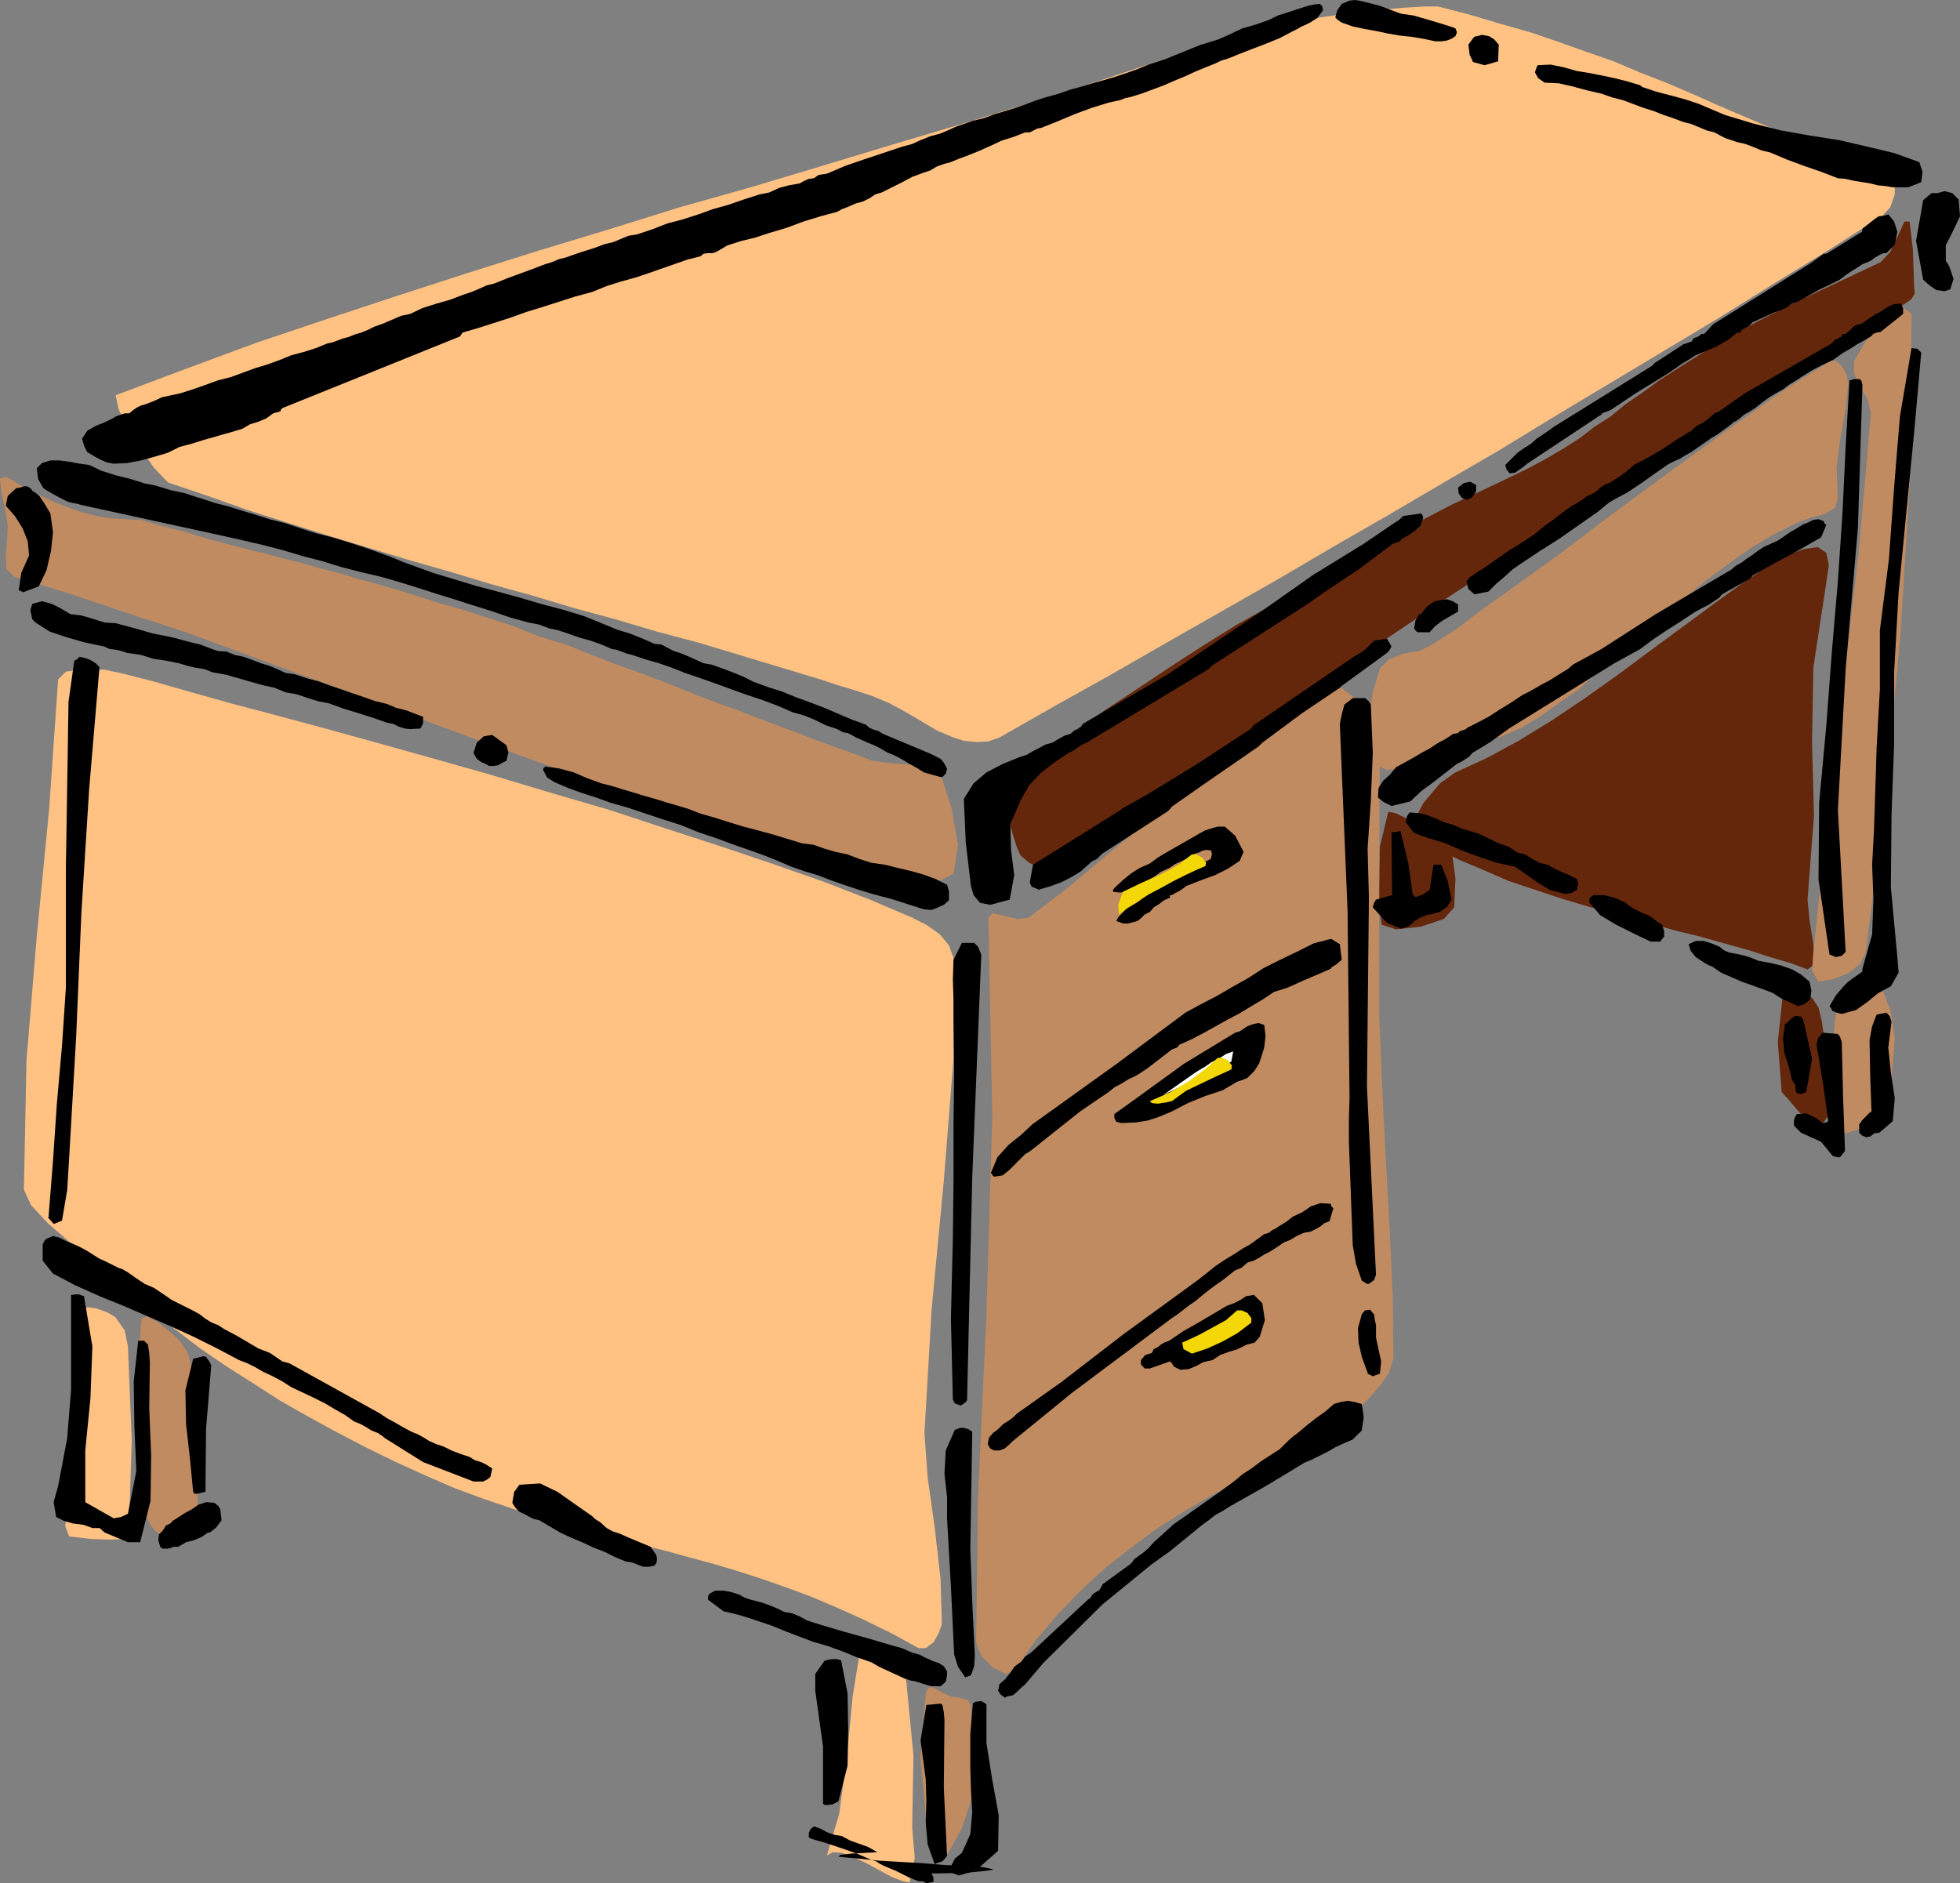 <?xml version="1.0" encoding="UTF-8" standalone="no"?>
<svg
   version="1.0"
   width="129.724mm"
   height="124.652mm"
   id="svg67"
   sodipodi:docname="Desk 09.wmf"
   xmlns:inkscape="http://www.inkscape.org/namespaces/inkscape"
   xmlns:sodipodi="http://sodipodi.sourceforge.net/DTD/sodipodi-0.dtd"
   xmlns="http://www.w3.org/2000/svg"
   xmlns:svg="http://www.w3.org/2000/svg">
  <rect width="100%" height="100%" fill="#808080" stroke="none"/>
  <sodipodi:namedview
     id="namedview67"
     pagecolor="#ffffff"
     bordercolor="#000000"
     borderopacity="0.25"
     inkscape:showpageshadow="2"
     inkscape:pageopacity="0.0"
     inkscape:pagecheckerboard="0"
     inkscape:deskcolor="#d1d1d1"
     inkscape:document-units="mm" />
  <defs
     id="defs1">
    <pattern
       id="WMFhbasepattern"
       patternUnits="userSpaceOnUse"
       width="6"
       height="6"
       x="0"
       y="0" />
  </defs>
  <path
     style="fill:#64270b;fill-opacity:1;fill-rule:evenodd;stroke:none"
     d="m 347.278,203.088 -2.101,8.725 -0.162,9.048 -0.162,5.332 0.808,5.17 3.555,1.131 6.141,-0.646 5.818,-1.939 2.586,-2.908 0.323,-7.27 -0.97,-7.109 -0.97,-1.616 -2.424,-1.939 -2.101,-1.454 h -0.485 l -0.97,-0.323 -3.394,-2.1 -3.717,-1.777 z"
     id="path1" />
  <path
     style="fill:#c08b60;fill-opacity:1;fill-rule:evenodd;stroke:none"
     d="m 459.267,253.173 -1.616,15.672 0.485,16.48 2.909,-1.616 6.141,-1.939 5.494,-6.624 1.293,-15.349 -0.97,-6.624 -2.101,-5.655 h -2.586 l -3.717,1.616 -3.394,2.1 z"
     id="path2" />
  <path
     style="fill:#c08b60;fill-opacity:1;fill-rule:evenodd;stroke:none"
     d="m 231.573,423.625 -1.293,15.995 1.454,16.318 0.646,4.524 2.424,4.201 1.293,0.485 1.293,-1.939 3.232,-5.816 2.262,-6.786 0.808,-9.694 -0.808,-14.218 -0.808,-1.454 -1.939,-0.485 -2.262,-0.323 -1.778,-0.808 -1.778,-0.969 -1.293,-0.646 -0.808,0.323 z"
     id="path3" />
  <path
     style="fill:#c08b60;fill-opacity:1;fill-rule:evenodd;stroke:none"
     d="m 35.39,329.917 -1.616,21.327 1.131,21.973 0.808,4.362 2.101,4.201 1.131,1.293 1.454,0.969 1.616,0.646 h 1.616 l 1.939,-0.808 1.939,-1.616 1.293,-1.454 0.646,-2.1 0.162,-18.095 -1.616,-18.095 -0.97,-4.039 -2.101,-3.07 -2.262,-2.1 -3.07,-2.423 -2.747,-1.616 z"
     id="path4" />
  <path
     style="fill:#64270b;fill-opacity:1;fill-rule:evenodd;stroke:none"
     d="m 446.015,248.488 -1.293,12.117 0.97,12.602 1.616,1.777 2.747,3.231 2.747,2.908 0.323,1.454 1.454,-0.646 1.616,-1.131 0.97,-1.454 0.485,-1.616 -0.323,-11.31 -1.616,-10.986 -0.808,-3.393 -1.616,-2.423 -1.939,-1.131 -2.262,-0.808 -1.778,-0.162 z"
     id="path5" />
  <path
     style="fill:#ffc283;fill-opacity:1;fill-rule:evenodd;stroke:none"
     d="m 215.251,412.316 -1.939,11.956 -1.454,15.187 -1.939,14.379 -3.07,10.34 1.454,-0.808 2.262,0.162 3.07,1.131 3.394,1.616 3.232,1.777 3.07,1.616 2.586,0.969 1.616,0.323 1.293,-6.139 -0.646,-7.594 0.323,-18.095 -1.778,-18.257 -0.808,-4.039 -2.101,-3.231 -2.262,-1.293 -2.586,-0.969 -2.424,-0.323 z"
     id="path6" />
  <path
     style="fill:#ffc283;fill-opacity:1;fill-rule:evenodd;stroke:none"
     d="m 20.362,328.301 -2.101,19.226 0.485,19.873 -0.485,3.716 -1.454,5.655 -0.485,5.009 0.97,2.585 5.494,0.646 4.848,0.162 3.394,-0.162 1.131,-0.646 0.808,-23.912 -0.97,-23.589 -0.808,-4.039 -2.262,-3.231 -2.101,-1.293 -2.747,-0.969 -2.262,-0.323 z"
     id="path7" />
  <path
     style="fill:#64270b;fill-opacity:1;fill-rule:evenodd;stroke:none"
     d="m 354.065,209.228 5.171,3.07 5.656,2.747 6.141,2.585 6.302,2.747 6.787,2.262 6.787,2.262 7.11,2.1 6.949,1.939 6.787,1.777 6.787,1.939 6.626,1.616 6.302,1.777 5.818,1.616 5.494,1.777 5.01,1.454 4.363,1.616 1.778,-1.293 -0.323,-5.009 -0.97,-6.139 -0.485,-5.009 1.616,-21.004 -0.485,-18.418 0.323,-18.58 3.07,-20.196 0.808,-5.493 -0.646,-3.07 -2.101,-1.454 -3.394,0.485 -4.363,1.616 -5.333,3.07 -5.979,4.039 -6.949,5.009 -7.434,5.493 -7.918,5.816 -8.242,6.139 -8.403,5.978 -8.403,5.655 -8.403,5.17 -8.08,4.362 -7.757,3.554 -3.878,2.747 -4.202,5.009 -2.586,5.009 z"
     id="path8" />
  <path
     style="fill:#c08b60;fill-opacity:1;fill-rule:evenodd;stroke:none"
     d="m 463.791,90.315 3.07,-5.17 5.01,-5.17 4.363,-2.908 1.939,1.454 -0.323,40.068 -2.424,39.907 -3.717,40.068 -5.01,39.745 -1.454,2.908 -2.909,2.262 -3.717,1.454 -3.717,0.646 -1.616,-2.747 0.323,-4.524 3.555,-33.767 4.04,-33.767 3.878,-33.767 2.909,-33.606 -0.808,-3.554 -1.939,-3.231 -1.454,-3.231 z"
     id="path9" />
  <path
     style="fill:#c08b60;fill-opacity:1;fill-rule:evenodd;stroke:none"
     d="m 345.177,167.22 -1.778,5.978 -0.97,6.463 0.485,6.463 2.262,5.655 1.616,0.808 1.939,-0.162 3.07,-0.969 3.232,-1.131 3.07,-1.454 3.394,-1.454 2.909,-1.131 2.586,-0.323 4.363,-0.485 4.363,-1.293 4.525,-1.939 4.686,-2.747 4.686,-3.393 5.171,-3.554 4.686,-4.201 5.333,-4.524 5.333,-4.362 5.171,-4.847 5.494,-4.524 5.494,-4.524 5.656,-4.201 5.656,-4.039 5.656,-3.393 5.979,-3.07 3.555,-1.293 3.555,-0.969 2.747,-1.616 0.646,-2.423 -0.323,-7.755 0.97,-7.27 1.293,-7.109 0.646,-6.463 -0.323,-2.1 -1.131,-2.1 -1.454,-1.454 h -1.454 l -6.626,4.039 -6.302,4.039 -6.302,4.524 -6.302,4.362 -6.141,4.524 -6.302,4.524 -6.141,4.524 -6.141,4.524 -6.141,4.524 -6.141,4.685 -5.979,4.524 -6.302,4.524 -6.302,4.524 -6.141,4.362 -6.141,4.685 -6.302,4.039 -3.232,1.616 -3.878,0.646 -3.717,1.454 z"
     id="path10" />
  <path
     style="fill:#c08b60;fill-opacity:1;fill-rule:evenodd;stroke:none"
     d="m 247.248,229.585 0.97,49.924 -1.454,49.278 -2.101,45.238 -0.485,36.837 1.293,3.393 2.909,2.908 3.232,1.616 2.262,-0.808 5.171,-7.594 5.656,-6.624 5.979,-6.139 6.141,-5.655 6.464,-5.009 6.302,-4.685 6.464,-4.039 6.302,-3.716 6.141,-3.393 5.979,-3.07 5.494,-2.908 5.01,-2.585 4.686,-2.585 3.878,-2.423 3.555,-2.262 2.586,-2.585 2.747,-2.908 2.747,-3.07 2.262,-3.231 1.131,-3.716 -0.162,-15.51 -0.97,-20.196 -1.293,-23.75 -1.131,-25.689 v -37.483 l 0.162,-35.383 -1.778,-3.07 -4.686,-4.201 -4.686,-3.554 -3.232,-0.969 -9.534,6.947 -9.211,7.27 -9.211,7.432 -8.888,7.755 -9.05,7.917 -9.211,7.594 -9.05,7.594 -9.373,7.109 -2.747,0.323 -3.394,-0.808 -2.909,-0.646 z"
     id="path11" />
  <path
     style="fill:#ffc283;fill-opacity:1;fill-rule:evenodd;stroke:none"
     d="m 5.979,297.604 0.646,-32.313 2.586,-31.182 3.07,-31.505 2.262,-32.636 1.939,-1.939 4.525,-0.646 5.171,0.162 4.525,0.969 7.595,1.939 9.05,2.585 10.342,2.908 11.635,3.07 12.605,3.393 13.413,3.716 13.898,3.878 14.221,4.039 14.544,4.362 14.382,4.201 14.221,4.685 13.898,4.524 13.413,4.524 12.443,4.362 11.635,4.524 10.181,4.362 3.555,1.777 3.394,2.423 2.262,2.747 1.131,3.07 v 25.204 l -2.424,30.536 -3.07,32.475 -1.778,30.697 0.808,11.148 1.778,12.602 1.454,12.925 0.323,11.148 -0.808,2.262 -1.293,2.262 -1.939,1.454 h -1.778 l -7.11,-3.878 -6.949,-3.393 -6.464,-2.908 -6.464,-2.747 -6.141,-2.262 -5.979,-2.1 -5.979,-1.939 -5.979,-1.777 -5.979,-1.616 -5.818,-1.616 -5.979,-1.454 -6.141,-1.616 -6.141,-1.616 -6.464,-1.777 -6.626,-1.777 -6.949,-2.262 -7.595,-2.585 -7.434,-2.747 -7.434,-3.231 -7.434,-3.393 -7.272,-3.554 -7.11,-3.716 -7.11,-3.878 -7.11,-4.039 -6.787,-4.362 -6.626,-4.201 -6.626,-4.524 -6.141,-4.685 -6.141,-4.685 -5.979,-5.009 -5.656,-4.524 -5.818,-4.847 -3.555,-3.393 -4.848,-4.201 -4.202,-4.524 z"
     id="path12" />
  <path
     style="fill:#64270b;fill-opacity:1;fill-rule:evenodd;stroke:none"
     d="m 254.358,193.233 -2.424,3.554 -0.162,4.847 1.131,5.655 1.454,4.685 0.97,2.1 2.101,1.777 2.101,0.969 1.939,-0.485 6.787,-4.039 6.626,-4.039 6.626,-4.524 6.626,-4.201 6.626,-4.362 6.464,-4.362 6.302,-4.201 6.464,-4.362 6.302,-4.362 6.302,-4.362 6.302,-4.362 6.302,-4.201 6.464,-4.362 6.464,-4.362 6.464,-4.362 6.302,-4.201 6.787,-4.362 6.626,-4.362 6.787,-4.362 6.787,-4.362 6.949,-4.201 6.949,-4.362 6.949,-4.201 6.787,-4.685 6.949,-4.039 6.787,-4.524 6.949,-4.362 7.11,-4.524 6.787,-4.524 6.949,-4.524 6.787,-4.524 6.949,-4.685 1.778,-1.131 1.454,-0.969 0.97,-1.454 -0.162,-1.939 -0.323,-9.371 -0.808,-6.786 h -1.293 l -1.616,3.554 -1.939,4.039 -2.424,2.585 -11.312,5.332 -10.019,4.685 -8.888,4.524 -7.595,4.039 -6.626,4.039 -5.656,3.554 -5.01,3.231 -4.686,3.393 -4.04,2.747 -3.717,3.07 -4.04,2.585 -3.555,2.747 -4.04,2.585 -4.363,2.585 -4.848,2.585 -5.333,2.585 -6.464,3.07 -6.949,3.231 -7.11,3.716 -7.434,3.716 -7.595,4.201 -7.757,4.362 -7.918,4.524 -7.918,5.009 -8.08,4.524 -8.08,5.009 -8.242,5.332 -7.757,5.17 -8.08,5.332 -7.918,5.332 -7.595,5.332 z"
     id="path13" />
  <path
     style="fill:#c08b60;fill-opacity:1;fill-rule:evenodd;stroke:none"
     d="M 1.454,119.235 0,119.72 l 0.323,3.231 0.97,4.685 0.646,3.878 -0.162,3.393 -0.323,3.878 0.162,3.554 1.939,1.939 14.221,4.362 14.382,4.847 14.382,4.685 14.382,5.332 14.544,5.332 14.382,5.17 14.382,5.493 14.382,5.332 14.706,5.332 14.382,5.17 14.382,5.009 14.382,4.685 14.544,4.524 14.382,4.201 14.221,3.554 14.382,3.554 4.525,-2.262 1.131,-7.27 -1.616,-9.209 -2.424,-7.432 -3.232,-2.585 -4.363,-0.808 -5.171,-0.323 -4.686,-0.646 -6.302,-2.423 -6.464,-2.262 -6.302,-2.423 -6.464,-2.423 -6.302,-2.423 -6.626,-2.423 -6.302,-2.423 -6.464,-2.585 -6.302,-2.423 -6.464,-2.262 -6.141,-2.423 -6.464,-2.585 -6.464,-1.939 -6.464,-2.585 -6.464,-2.1 -6.464,-2.1 -5.818,-1.616 -5.494,-1.777 -5.171,-1.616 -5.01,-1.454 -4.848,-1.293 -4.686,-1.454 -4.686,-1.131 -4.363,-1.293 -4.686,-1.131 -4.686,-1.293 -4.686,-1.131 -4.848,-1.293 -5.01,-1.293 -5.171,-1.616 -5.656,-1.454 -5.656,-1.616 h -1.454 l -2.101,-0.162 -3.07,-0.162 -3.717,-0.485 -4.525,-1.131 -5.333,-1.939 -6.302,-2.747 z"
     id="path14" />
  <path
     style="fill:#ffc283;fill-opacity:1;fill-rule:evenodd;stroke:none"
     d="m 28.926,98.878 0.808,3.716 3.878,7.109 4.848,7.27 3.555,3.716 10.019,3.393 10.019,3.554 10.181,3.231 10.181,3.231 10.181,3.07 10.181,3.07 10.181,2.908 10.181,3.07 10.504,2.908 10.181,3.07 10.181,2.747 10.342,3.07 10.342,2.747 10.181,3.07 10.181,3.07 10.181,3.07 4.363,1.454 4.363,1.293 4.363,1.454 4.202,1.777 3.878,2.1 3.878,2.262 4.04,2.423 4.202,1.777 2.586,0.808 3.232,0.323 2.909,-0.162 2.747,-0.969 13.898,-7.917 13.898,-7.755 14.059,-8.078 13.898,-7.917 13.898,-7.917 13.736,-8.078 14.059,-8.078 13.736,-8.078 13.898,-8.078 13.736,-8.401 13.736,-8.24 13.736,-8.24 13.736,-8.24 13.736,-8.563 13.736,-8.401 13.413,-8.563 1.939,-2.1 1.131,-3.231 v -3.07 l -1.454,-1.777 -7.918,-3.07 -7.434,-2.908 -7.272,-2.908 -6.949,-2.908 -6.787,-2.908 -6.464,-2.747 -6.464,-2.908 -6.464,-2.747 -6.626,-2.585 -6.464,-2.747 -6.949,-2.423 -6.787,-2.423 -7.11,-2.423 -7.434,-2.1 -7.595,-2.262 -8.08,-2.1 h -3.394 l -5.333,0.323 -7.272,0.646 -7.918,0.969 -7.918,1.131 -6.949,1.131 -5.494,1.131 -3.394,0.646 -17.614,6.139 -17.938,5.978 -17.614,5.655 -17.776,5.493 -17.938,5.332 -17.614,5.332 -17.776,5.332 -17.776,5.009 -17.614,5.493 -17.614,5.332 -17.938,5.655 -17.453,5.655 -17.614,5.816 -17.776,5.978 -17.453,6.463 z"
     id="path15" />
  <path
     style="fill:#000000;fill-opacity:1;fill-rule:evenodd;stroke:none"
     d="m 231.734,471.126 1.778,-0.323 v -1.131 l -0.485,-0.969 8.403,-0.162 5.01,-0.485 2.101,-0.323 -0.485,-0.162 -2.262,-0.485 -4.202,-0.323 -5.01,-0.162 -5.818,-0.485 -5.656,-0.323 -5.494,-0.323 -4.686,-0.485 -3.555,-0.323 -1.616,-0.162 0.485,-0.485 3.07,-0.323 6.141,-0.323 -2.262,-1.293 -2.262,-0.808 -2.262,-0.808 -2.101,-1.131 -1.939,-0.323 -1.778,-0.646 -1.454,-0.808 -1.778,-0.646 -0.808,0.646 -0.485,0.969 v 1.131 l 0.485,0.323 3.878,1.131 3.878,1.293 3.717,1.293 3.717,1.616 1.131,0.323 0.97,0.646 0.97,0.485 1.131,0.485 1.939,0.808 1.939,0.969 1.616,0.808 2.101,0.808 h 0.97 z"
     id="path16" />
  <path
     style="fill:#000000;fill-opacity:1;fill-rule:evenodd;stroke:none"
     d="m 239.814,469.187 1.778,-0.485 1.616,-0.485 1.454,-0.808 1.131,-0.969 3.878,-3.393 0.162,-8.886 -1.616,-8.886 -1.454,-9.209 v -9.209 -0.323 l -0.162,-0.323 -1.131,-0.646 -1.454,0.162 -0.485,0.323 h -0.162 l -0.646,7.755 v 8.401 l 0.162,5.493 0.323,5.655 -0.485,5.493 -2.101,4.685 -1.778,1.454 -1.293,2.585 -0.162,0.162 v 0.323 l 1.131,0.646 z"
     id="path17" />
  <path
     style="fill:#000000;fill-opacity:1;fill-rule:evenodd;stroke:none"
     d="m 234.32,466.117 1.454,-0.485 1.131,-1.293 -0.808,-17.126 0.162,-16.964 -0.162,-1.939 -0.323,-1.616 -0.162,-0.323 -0.323,-0.162 -3.555,0.323 -1.454,8.886 1.293,9.694 0.162,5.332 -0.162,5.493 0.485,5.493 1.778,5.009 0.162,-0.162 z"
     id="path18" />
  <path
     style="fill:#000000;fill-opacity:1;fill-rule:evenodd;stroke:none"
     d="m 206.686,451.576 1.616,-0.162 1.454,-0.808 2.262,-8.886 0.162,-9.209 -0.162,-8.886 -1.616,-8.24 -0.97,-0.323 h -1.131 l -1.131,0.162 -0.97,0.323 -2.262,3.231 v 4.201 l 1.939,13.895 v 14.218 0.162 l 0.485,0.323 h 0.162 z"
     id="path19" />
  <path
     style="fill:#000000;fill-opacity:1;fill-rule:evenodd;stroke:none"
     d="m 251.773,424.433 1.616,-0.323 0.97,-0.808 0.97,-0.969 1.131,-0.969 4.525,-5.332 14.867,-14.702 12.282,-10.017 4.525,-3.231 7.918,-6.463 1.778,-1.293 1.616,-1.293 1.778,-0.969 1.778,-1.131 4.848,-2.747 4.848,-2.747 4.525,-2.747 4.525,-2.747 1.939,-0.808 1.616,-0.808 2.262,-1.131 1.939,-1.131 2.101,-0.969 2.262,-0.969 2.262,-2.262 0.485,-3.393 -0.485,-3.231 -1.778,-0.485 -1.778,-0.323 -1.778,0.323 -1.616,0.485 -2.262,1.939 -2.262,1.616 -2.262,1.777 -2.101,1.777 -1.293,0.969 -1.293,1.131 -0.97,0.969 -1.131,1.131 -2.262,1.454 -2.262,1.454 -2.586,1.939 -2.262,1.454 -1.293,1.131 -1.454,1.131 -1.131,0.808 -1.293,0.969 -9.858,6.947 -2.101,1.454 -1.778,1.616 -1.778,1.616 -1.454,1.293 -1.454,1.616 -1.131,0.969 -1.131,0.808 -1.131,0.808 -0.808,1.131 -7.11,5.17 -0.808,1.454 -1.616,0.969 -0.646,0.969 -0.162,0.162 -0.485,0.323 -14.221,13.248 -1.454,0.969 -0.97,1.293 -1.616,1.131 -1.131,1.616 -1.293,1.616 -1.454,1.293 -0.162,0.969 -0.162,0.646 0.646,0.969 1.131,0.808 z"
     id="path20" />
  <path
     style="fill:#000000;fill-opacity:1;fill-rule:evenodd;stroke:none"
     d="m 233.027,421.848 h 2.262 l 1.293,-1.131 0.323,-1.616 v -0.646 -0.323 l -0.808,-1.293 -1.293,-0.808 -1.454,-0.485 -1.778,-0.808 -1.616,-0.808 -1.778,-0.485 -2.586,-1.131 -2.909,-0.808 -2.747,-0.808 -2.747,-0.808 -2.909,-0.808 -2.909,-0.808 -2.747,-0.808 -2.747,-0.808 -2.101,-0.646 -1.939,-0.646 -1.778,-0.969 -1.939,-0.808 -1.939,-0.323 -1.616,-0.808 -1.939,-0.808 -1.778,-0.646 -1.778,-0.485 -1.293,-0.323 -1.454,-0.485 -1.454,-0.808 -2.101,-0.646 -1.778,-0.323 h -2.101 l -1.454,0.808 -0.323,0.646 v 0.808 l 3.878,2.908 2.101,0.485 1.939,0.485 2.101,0.646 1.939,0.646 3.878,1.293 3.555,1.454 3.394,1.293 3.394,1.293 3.878,1.131 3.555,1.293 3.555,1.454 3.717,1.293 1.939,1.131 2.101,0.969 2.101,0.969 2.101,0.969 1.454,0.485 1.616,0.323 1.454,0.485 1.616,0.485 z"
     id="path21" />
  <path
     style="fill:#000000;fill-opacity:1;fill-rule:evenodd;stroke:none"
     d="m 241.592,419.586 1.293,-0.485 0.808,-2.262 0.162,-2.747 -0.646,-13.41 -0.485,-13.248 0.485,-29.243 -0.97,-0.646 -1.131,-0.323 h -0.97 l -1.293,0.485 -2.262,5.17 -0.323,5.816 0.646,5.816 v 5.332 l 0.97,17.126 0.808,16.964 0.97,3.07 1.778,2.585 z"
     id="path22" />
  <path
     style="fill:#000000;fill-opacity:1;fill-rule:evenodd;stroke:none"
     d="m 160.953,391.958 h 1.454 l 1.454,-0.323 v -0.323 l 0.323,-0.162 0.162,-1.131 -0.162,-0.969 -1.454,-2.1 -1.939,-0.808 -1.939,-0.808 -1.939,-0.808 -1.778,-0.808 -1.939,-0.646 -1.454,-0.808 -1.616,-1.454 -1.293,-0.808 -0.646,-0.646 -1.131,-0.808 -3.717,-2.585 -3.878,-2.747 -4.363,-2.1 -5.171,0.323 -1.293,1.777 -0.485,2.747 0.808,1.293 0.97,0.969 1.131,0.485 1.131,0.646 1.293,0.646 1.454,0.323 2.424,1.454 2.747,1.616 2.747,1.293 2.747,1.131 2.747,1.293 2.909,1.131 2.586,1.293 2.747,1.131 1.293,0.162 0.97,0.323 1.131,0.485 z"
     id="path23" />
  <path
     style="fill:#000000;fill-opacity:1;fill-rule:evenodd;stroke:none"
     d="m 40.885,387.435 h 0.97 l 0.808,-0.162 0.808,-0.323 h 1.131 l 1.939,-1.131 1.939,-0.485 1.939,-0.808 1.616,-1.131 h 0.323 0.162 l 0.323,-0.323 0.323,-0.162 0.323,-0.323 0.485,-0.323 1.454,-1.939 -0.323,-2.747 -0.485,-0.808 -0.97,-0.808 -2.101,-0.162 -1.939,0.646 -1.616,1.131 -1.778,0.969 -2.747,1.777 h -0.162 l -0.323,0.485 -0.646,0.485 -0.808,0.323 -0.808,1.293 -0.97,0.969 -0.162,1.454 0.485,1.616 0.323,0.323 0.323,0.162 z"
     id="path24" />
  <path
     style="fill:#000000;fill-opacity:1;fill-rule:evenodd;stroke:none"
     d="m 31.997,385.819 h 3.07 l 2.586,-10.34 0.162,-11.31 -0.485,-11.956 0.162,-11.31 -0.162,-2.423 -0.323,-2.1 -0.97,-0.969 h -1.454 l -1.131,10.179 0.162,11.148 0.485,11.31 -2.101,10.663 -1.778,0.808 -1.778,0.323 -7.11,-4.039 v -12.925 l 1.293,-13.087 0.485,-12.925 -2.101,-12.602 -1.454,-0.485 -1.778,0.162 v 11.633 12.117 l -0.97,12.117 -2.262,11.956 -1.131,4.039 0.646,3.716 1.939,0.969 2.262,0.646 2.586,0.323 2.262,0.808 h 1.778 l 1.293,1.131 z"
     id="path25" />
  <path
     style="fill:#000000;fill-opacity:1;fill-rule:evenodd;stroke:none"
     d="m 49.288,373.701 2.101,-0.485 0.162,-15.833 1.293,-15.833 -0.485,-0.969 -0.485,-0.646 -0.323,-0.485 -0.646,-0.162 -2.586,0.646 -1.939,7.917 0.162,8.401 0.97,8.563 0.808,8.401 0.323,0.485 h 0.162 0.162 z"
     id="path26" />
  <path
     style="fill:#000000;fill-opacity:1;fill-rule:evenodd;stroke:none"
     d="m 118.453,370.632 h 0.97 1.454 l 0.97,-0.485 0.808,-0.646 0.485,-2.1 -1.454,-0.969 -1.293,-0.646 -1.616,-0.485 -1.293,-0.808 -2.424,-0.808 -2.101,-0.808 -1.939,-0.969 -1.939,-0.646 -1.778,-0.808 -1.293,-0.808 -1.454,-0.808 -1.616,-0.646 -2.101,-1.131 -1.939,-1.131 -2.101,-1.131 -1.939,-1.293 -22.462,-12.441 -1.778,-0.485 -3.07,-2.1 -2.909,-1.131 -2.747,-1.616 -2.747,-1.616 -3.07,-1.616 -1.454,-0.969 -1.616,-0.646 -1.616,-0.969 -1.454,-1.131 -1.778,-0.969 -1.616,-0.808 -1.616,-0.808 -1.939,-0.969 -2.101,-1.454 -2.424,-1.616 -2.262,-0.969 -2.424,-1.616 -1.131,-0.808 -0.97,-0.646 -1.131,-0.646 -0.97,-0.323 -1.616,-0.808 -1.616,-0.808 -1.454,-0.646 -1.293,-0.808 -1.778,-1.131 -1.778,-0.969 -1.778,-0.808 -1.939,-0.808 -1.616,-0.808 -1.454,-0.323 -1.616,0.646 -0.485,0.485 -0.485,0.969 v 4.039 l 2.586,3.231 5.494,2.908 6.141,2.747 5.979,2.423 5.979,2.585 5.979,2.585 5.656,2.585 5.818,2.908 5.494,2.908 2.101,0.808 1.939,0.969 1.939,1.131 2.101,0.969 2.747,1.454 2.262,1.454 2.747,1.293 2.747,1.293 2.909,1.454 2.424,1.454 2.586,1.454 2.262,1.616 1.616,0.646 1.454,0.808 1.293,0.808 1.616,0.646 0.97,0.646 0.808,0.646 9.534,5.978 z"
     id="path27" />
  <path
     style="fill:#000000;fill-opacity:1;fill-rule:evenodd;stroke:none"
     d="m 248.702,362.877 h 1.293 l 1.293,-0.485 0.97,-0.808 0.97,-0.969 14.867,-12.117 25.048,-18.742 1.454,-0.969 1.454,-1.131 1.454,-1.131 1.454,-0.969 1.939,-1.616 1.616,-1.293 1.778,-1.293 1.616,-1.131 1.616,-1.293 1.454,-1.131 1.616,-0.646 1.454,-1.293 1.616,-0.485 1.454,-0.808 1.293,-0.808 1.293,-0.646 1.778,-1.131 1.616,-1.131 1.616,-0.646 1.616,-0.969 1.778,-0.808 1.778,-0.323 1.293,-0.646 1.131,-0.646 0.97,-0.808 1.293,-0.485 0.97,-3.231 -0.485,-0.485 -0.162,-0.646 -2.586,-0.162 -2.424,0.808 -2.101,1.454 -2.424,1.131 -1.616,1.293 -1.616,0.969 -0.97,0.646 -0.97,0.485 -0.808,0.646 -1.131,0.323 -1.778,1.293 -1.778,1.293 -1.778,0.969 -1.939,1.293 -2.424,1.454 -2.424,1.616 -2.424,1.939 -2.262,1.777 -18.422,13.41 -15.514,11.956 -10.019,7.109 -1.131,0.808 -0.97,0.969 -1.131,0.808 -1.293,0.808 -1.293,1.293 -1.293,0.969 -0.97,1.131 -0.323,1.616 0.323,0.646 0.323,0.485 z"
     id="path28" />
  <path
     style="fill:#000000;fill-opacity:1;fill-rule:evenodd;stroke:none"
     d="m 240.137,351.567 v 0 h 0.323 l 1.131,-0.808 0.323,-0.485 1.293,-55.74 2.262,-55.74 -0.808,-1.939 -0.97,-0.969 h -3.07 l -2.101,4.201 -0.162,4.847 0.162,5.009 v 4.685 l 0.162,13.248 -0.162,13.41 v 14.379 l -0.162,14.218 -0.485,20.034 0.485,20.196 0.485,0.969 z"
     id="path29" />
  <path
     style="fill:#000000;fill-opacity:1;fill-rule:evenodd;stroke:none"
     d="m 343.4,344.296 1.778,-0.646 0.323,-3.07 -0.646,-2.908 -0.646,-3.07 v -3.07 l -0.323,-1.454 -0.162,-1.293 -0.485,-0.485 -0.485,-0.646 -1.293,0.162 -0.808,0.969 -0.97,3.554 0.162,3.554 0.808,3.554 1.293,3.554 0.162,0.323 v 0.323 l 0.646,0.323 z"
     id="path30" />
  <path
     style="fill:#000000;fill-opacity:1;fill-rule:evenodd;stroke:none"
     d="m 295.243,342.681 2.101,-0.162 1.939,-0.808 1.778,-0.969 2.262,-0.485 1.939,-1.293 2.262,-0.808 2.101,-0.646 2.262,-1.131 1.939,-0.485 1.293,-1.454 1.293,-4.201 -0.646,-4.201 -1.131,-1.131 -0.97,-0.969 -1.939,0.323 -1.454,0.969 -1.616,0.808 -1.778,0.646 -3.555,2.1 -3.555,2.1 -3.717,2.1 -3.555,2.423 -1.293,0.485 -0.808,0.485 -0.808,0.646 -0.97,0.485 -0.485,0.969 -1.616,0.485 -1.131,1.293 v 0.323 0.485 0.162 l 0.162,0.323 0.808,0.808 h 1.293 l 5.01,-1.777 0.485,0.485 0.485,0.808 z"
     id="path31" />
  <path
     style="fill:#ffffff;fill-opacity:1;fill-rule:evenodd;stroke:none"
     d="m 298.313,336.703 9.373,-3.231 0.323,-0.162 v -0.323 -1.616 l -1.778,0.485 -1.778,0.969 -1.778,1.131 -1.778,0.969 -1.616,0.969 z"
     id="path32" />
  <path
     style="fill:#000000;fill-opacity:1;fill-rule:evenodd;stroke:none"
     d="m 342.43,321.193 1.293,-0.969 0.485,-1.293 -2.262,-47.016 0.485,-47.339 -0.323,-12.279 0.808,-11.956 0.485,-11.956 -0.485,-12.117 -0.646,-0.969 -0.808,-0.646 h -1.616 -1.454 l -2.101,1.616 -0.646,2.423 -0.485,2.423 1.939,46.854 0.485,46.692 -0.162,5.493 v 5.332 l 0.485,13.087 0.485,12.925 0.808,4.685 1.454,4.201 1.293,0.808 h 0.162 z"
     id="path33" />
  <path
     style="fill:#000000;fill-opacity:1;fill-rule:evenodd;stroke:none"
     d="m 13.574,306.167 1.939,-0.808 1.293,-7.594 0.485,-7.917 1.778,-30.859 1.293,-30.697 1.939,-30.859 2.586,-30.536 -0.97,-0.969 -1.293,-0.808 -1.293,-0.485 -1.454,-0.323 -0.646,0.646 -0.646,0.323 -1.454,10.34 -0.162,10.825 -0.485,30.374 v 30.213 l -0.97,14.541 -1.293,14.541 -0.97,14.379 -1.131,14.218 1.293,1.454 z"
     id="path34" />
  <path
     style="fill:#000000;fill-opacity:1;fill-rule:evenodd;stroke:none"
     d="m 248.702,294.373 2.101,-0.323 1.616,-1.293 1.454,-1.454 1.454,-1.454 1.131,-1.131 1.131,-0.646 12.605,-10.017 7.11,-4.847 1.616,-1.293 1.616,-0.808 1.778,-1.131 1.778,-0.808 1.293,-0.808 1.454,-0.969 1.293,-0.969 1.454,-1.131 2.101,-1.616 1.454,-1.131 1.293,-0.485 0.323,-0.323 0.162,-0.323 3.232,-1.454 3.07,-1.616 2.909,-1.616 2.909,-1.616 3.07,-1.616 2.909,-1.777 2.747,-1.616 2.909,-1.939 3.555,-1.131 3.555,-1.616 3.394,-1.454 3.394,-1.454 0.323,-0.162 0.162,-0.323 1.293,-0.808 1.293,-1.131 -0.485,-3.878 -2.101,-1.293 -0.97,0.162 -1.131,0.323 -1.293,0.323 -1.131,0.323 -4.202,2.1 -4.04,1.939 -4.202,2.1 -3.717,2.423 -4.04,2.262 -3.878,2.262 -4.04,2.1 -3.878,2.1 -17.13,12.764 -21.17,15.187 -2.747,2.585 -3.232,2.585 -2.747,3.07 -1.616,3.878 0.323,0.485 0.162,0.323 h 0.162 z"
     id="path35" />
  <path
     style="fill:#000000;fill-opacity:1;fill-rule:evenodd;stroke:none"
     d="m 459.751,289.526 h 0.485 l 0.162,-0.162 1.131,-1.454 -0.485,-13.733 -0.323,-13.572 -0.485,-1.293 -0.485,-0.646 -3.878,-0.323 -1.131,1.454 -0.323,1.616 1.616,9.694 1.293,9.371 -0.485,0.323 -0.97,0.162 -1.131,-0.969 -1.454,-0.808 -1.454,-0.646 -1.778,0.162 h -0.485 l -0.323,0.323 -0.485,1.131 v 1.454 l 0.808,0.808 0.97,0.969 5.01,2.262 2.909,3.554 z"
     id="path36" />
  <path
     style="fill:#000000;fill-opacity:1;fill-rule:evenodd;stroke:none"
     d="m 467.023,284.517 0.323,-0.162 h 0.485 l 0.97,-0.808 1.293,-0.162 3.394,-2.908 0.485,-5.816 -0.97,-6.301 -0.646,-6.301 0.808,-6.463 -0.485,-1.454 -0.808,-0.808 -2.424,0.485 -1.131,2.908 -0.646,3.393 0.162,9.048 0.323,9.048 h -0.323 l -0.485,0.485 -1.454,1.454 -0.808,1.131 v 2.1 l 0.646,0.646 1.131,0.485 z"
     id="path37" />
  <path
     style="fill:#000000;fill-opacity:1;fill-rule:evenodd;stroke:none"
     d="m 280.537,280.963 3.555,-0.162 3.07,-0.485 2.909,-0.969 3.07,-1.293 4.04,-2.1 4.363,-1.777 4.363,-1.454 3.555,-2.1 1.454,-0.485 1.131,-0.485 1.778,-1.777 1.131,-1.777 0.646,-1.939 0.646,-2.1 0.323,-2.908 -0.323,-2.747 -1.454,-0.485 -1.454,0.323 -1.293,0.485 -0.97,0.646 -0.97,0.646 -1.131,0.323 -12.766,7.755 -12.928,9.371 -4.525,3.231 v 0.969 l 0.485,0.969 z"
     id="path38" />
  <path
     style="fill:#ffffff;fill-opacity:1;fill-rule:evenodd;stroke:none"
     d="m 290.88,274.015 17.13,-8.401 0.485,-2.585 -1.778,0.646 -1.778,1.131 -1.939,0.969 -1.616,1.131 -1.131,0.646 -1.293,0.808 z"
     id="path39" />
  <path
     style="fill:#000000;fill-opacity:1;fill-rule:evenodd;stroke:none"
     d="m 450.54,273.692 1.293,-0.485 1.454,-8.401 -1.939,-8.563 -0.323,-1.131 -0.485,-0.808 -1.454,-0.162 -0.808,0.485 -0.97,0.969 -0.808,0.646 -0.485,3.554 0.323,3.554 1.131,3.554 0.808,3.231 0.808,1.293 0.162,1.777 0.485,0.323 z"
     id="path40" />
  <path
     style="fill:#000000;fill-opacity:1;fill-rule:evenodd;stroke:none"
     d="m 460.721,253.658 3.555,-0.969 2.747,-1.939 2.747,-2.262 3.232,-1.777 1.939,-3.393 -0.323,-3.878 -1.616,-17.449 0.162,-17.934 0.646,-17.934 v -17.772 l 1.131,-20.196 1.939,-20.034 1.939,-19.873 1.778,-20.034 -0.97,-0.969 -1.454,-0.162 -2.909,17.126 -1.454,17.772 -1.293,17.934 -2.262,17.772 v 14.702 l -0.808,14.541 -0.323,10.179 -0.323,10.179 -0.485,9.048 0.323,8.725 -0.323,8.725 -2.424,8.563 v 0.485 l -0.162,0.323 -1.131,0.808 -1.131,0.808 -1.131,0.808 -1.131,1.131 -1.939,2.262 -1.616,2.747 0.485,0.646 0.162,0.485 1.131,0.485 z"
     id="path41" />
  <path
     style="fill:#000000;fill-opacity:1;fill-rule:evenodd;stroke:none"
     d="m 449.732,251.719 1.616,-0.485 1.454,-1.131 0.323,-2.262 -0.485,-2.262 -2.101,-1.777 -2.262,-1.293 -2.747,-0.969 -2.747,-0.646 -2.747,-0.485 -2.424,-0.969 -2.424,-0.646 -2.586,-0.485 -0.808,-0.323 -0.646,-0.323 -0.97,-0.808 -1.939,-0.808 -2.101,-0.646 h -1.939 l -1.778,0.808 0.485,1.616 1.293,1.616 0.97,0.646 0.97,0.646 1.131,0.646 1.131,0.485 2.101,1.454 2.586,1.131 2.586,1.131 2.747,0.969 1.293,0.485 0.97,0.323 1.293,0.485 1.293,0.485 0.808,0.485 0.97,0.646 1.131,0.646 1.293,0.485 z"
     id="path42" />
  <path
     style="fill:#000000;fill-opacity:1;fill-rule:evenodd;stroke:none"
     d="m 459.267,239.44 1.454,-0.323 0.97,-0.969 -1.939,-35.544 1.939,-35.221 3.07,-35.383 1.131,-35.706 -0.162,-0.646 -0.162,-0.485 -0.323,-0.323 h -0.162 -1.293 l -1.131,0.323 -0.97,16.641 -0.808,16.803 -1.131,16.803 -1.454,16.964 -1.454,19.226 -1.778,19.226 -0.162,19.226 2.747,18.742 z"
     id="path43" />
  <path
     style="fill:#000000;fill-opacity:1;fill-rule:evenodd;stroke:none"
     d="m 412.888,235.563 h 2.424 l 0.97,-1.293 v -1.454 l -0.323,-0.808 -0.162,-0.646 -1.293,-0.808 -0.97,-0.808 -1.293,-0.808 -1.293,-0.485 -1.293,-0.646 -1.293,-0.646 -1.939,-1.454 -2.586,-1.131 -2.586,-0.646 h -2.586 l -0.97,0.646 -0.162,1.131 2.747,3.231 4.04,2.423 4.202,2.1 z"
     id="path44" />
  <path
     style="fill:#000000;fill-opacity:1;fill-rule:evenodd;stroke:none"
     d="m 350.51,232.331 1.939,-0.646 1.454,-1.293 1.293,-0.808 1.616,-0.646 1.616,-0.323 1.778,-0.485 1.778,-1.293 1.131,-1.777 -0.97,-4.685 -1.616,-4.039 h -1.939 l -0.97,6.301 -1.616,1.131 -1.939,0.646 -0.485,-0.485 h -0.162 l -1.131,-7.917 -1.939,-8.078 -2.262,0.323 0.162,15.672 -4.04,1.131 -0.485,0.808 -0.323,1.131 3.555,3.878 z"
     id="path45" />
  <path
     style="fill:#000000;fill-opacity:1;fill-rule:evenodd;stroke:none"
     d="m 281.022,231.039 h 1.131 l 1.293,-0.323 1.131,-0.323 0.808,-0.646 0.97,-0.969 1.293,-0.646 0.97,-1.131 1.293,-0.808 1.293,-0.969 1.454,-0.646 v -0.646 h 0.485 l 0.808,-0.485 0.97,-0.485 0.97,-0.646 0.808,-0.646 3.717,-1.454 3.555,-1.293 3.232,-1.616 2.909,-1.939 0.97,-2.262 -2.101,-4.039 -2.586,-2.262 h -1.778 l -1.778,0.485 -1.454,0.485 -1.454,0.808 -8.726,5.009 -1.616,0.969 -1.939,1.454 -2.586,1.131 -2.262,1.454 -1.939,1.616 -2.101,1.939 -0.323,0.485 v 0.485 l 1.616,0.162 1.778,-0.162 1.454,-0.485 1.293,-0.969 2.262,-1.293 1.778,-0.969 1.778,-1.293 2.101,-0.969 1.454,-0.969 1.778,-0.808 1.616,-0.808 1.454,-0.969 1.131,-0.323 0.97,-0.485 0.97,-0.162 1.131,0.162 0.162,0.969 -0.323,1.131 -12.928,7.109 -0.323,0.162 -0.485,0.485 -2.262,1.293 -2.262,1.777 -2.747,1.616 -1.939,1.939 -0.323,0.485 -0.323,0.646 0.808,0.323 z"
     id="path46" />
  <path
     style="fill:#000000;fill-opacity:1;fill-rule:evenodd;stroke:none"
     d="m 231.088,227.484 1.939,0.162 1.293,-0.485 1.778,-0.808 1.293,-1.131 v -2.262 l -0.485,-1.616 -2.909,-1.454 -3.07,-1.131 -2.909,-0.808 -3.394,-0.808 -3.232,-0.808 -3.394,-0.485 -3.07,-0.969 -2.909,-1.131 -3.07,-0.646 -2.747,-0.808 -2.747,-0.969 -2.747,-0.323 -3.717,-1.131 -3.717,-1.131 -3.555,-0.969 -3.717,-0.969 -3.717,-1.131 -3.555,-1.131 -3.394,-0.969 -3.394,-1.293 -2.747,-0.808 -2.747,-0.808 -2.586,-0.808 -2.909,-0.808 -2.586,-0.808 -2.747,-0.808 -2.586,-0.808 -2.586,-0.646 -3.555,-1.293 -3.394,-1.454 -3.555,-0.969 -3.555,-0.485 -0.162,0.162 -0.323,0.323 v 0.162 0.323 l 0.97,1.777 1.778,1.131 3.394,1.454 3.555,1.293 3.555,1.131 3.555,1.293 4.525,1.293 4.363,1.454 4.363,1.454 4.525,1.454 4.363,1.777 4.363,1.454 4.363,1.616 4.202,1.454 3.555,1.293 3.232,1.293 3.394,1.454 3.232,1.131 3.232,0.969 3.394,1.293 3.232,1.131 3.394,1.131 4.202,1.293 4.363,1.131 4.04,1.293 z"
     id="path47" />
  <path
     style="fill:#000000;fill-opacity:1;fill-rule:evenodd;stroke:none"
     d="m 247.733,226.354 4.848,-1.293 1.131,-6.139 -0.808,-6.301 -0.162,-6.463 2.586,-5.978 2.101,-3.716 3.07,-3.231 3.394,-2.585 3.394,-2.262 1.293,-0.646 1.131,-0.808 0.97,-0.646 1.131,-0.485 30.542,-18.418 0.485,-0.485 0.485,-0.485 24.078,-15.51 3.878,-2.747 8.726,-5.816 8.403,-6.301 1.939,-0.646 v -0.162 l 0.162,-0.323 1.778,-0.969 1.616,-1.131 1.454,-1.293 0.646,-1.939 -0.162,-0.646 -0.323,-0.485 -4.525,0.646 -0.97,0.969 -1.293,0.808 -7.595,5.17 -12.605,7.755 -13.09,9.209 -23.27,15.672 -21.331,12.441 -0.485,0.808 -0.646,0.485 -0.485,0.162 -0.485,0.162 -0.808,0.808 -1.616,0.485 -1.454,0.808 -1.616,0.969 -1.778,0.485 -1.454,0.808 -1.616,0.808 -1.616,0.969 -1.616,0.485 -4.363,1.777 -4.04,2.1 -3.232,2.747 -2.424,3.878 0.485,10.986 1.293,10.825 0.646,2.262 1.616,1.939 z"
     id="path48" />
  <path
     style="fill:#000000;fill-opacity:1;fill-rule:evenodd;stroke:none"
     d="m 391.395,223.607 1.616,-0.162 1.454,-0.808 0.323,-1.777 -0.323,-0.969 -1.939,-0.969 -1.939,-0.808 -1.778,-0.808 -1.616,-0.969 -2.101,-0.485 -1.778,-0.969 -1.778,-1.131 -1.939,-0.485 -2.262,-1.454 -2.424,-0.808 -2.586,-1.293 -2.424,-1.131 -2.101,-0.646 -2.101,-0.646 -2.262,-0.969 -2.262,-0.646 -2.101,-0.969 -2.101,-0.808 -2.101,-0.485 -2.262,-0.162 -0.646,0.969 -0.323,1.454 1.939,2.585 1.939,0.808 1.939,0.646 2.101,0.646 2.101,0.646 4.04,1.777 4.363,1.616 4.363,1.454 4.525,0.969 3.07,2.1 2.747,1.939 2.909,1.777 z"
     id="path49" />
  <path
     style="fill:#000000;fill-opacity:1;fill-rule:evenodd;stroke:none"
     d="m 260.176,222.476 2.747,-0.808 2.586,-0.969 2.262,-1.131 2.424,-1.454 1.454,-1.293 1.454,-1.293 1.293,-0.646 1.293,-1.293 16.483,-10.663 0.485,-0.485 0.485,-0.646 8.08,-5.655 13.574,-9.371 0.97,-0.969 10.019,-7.432 9.373,-6.301 0.162,-0.162 0.323,-0.323 11.312,-8.24 0.485,-0.485 0.646,-1.131 -1.131,-1.939 -3.232,0.485 -0.97,0.969 -1.131,1.131 -1.293,0.969 -1.454,0.808 -25.533,17.449 v 0.162 l -0.323,0.485 -13.574,8.886 -12.12,7.432 -6.302,3.554 -0.323,0.162 -0.323,0.323 -21.978,13.733 -0.808,4.524 0.485,0.969 0.808,0.323 1.131,0.485 v -0.162 z"
     id="path50" />
  <path
     style="fill:#000000;fill-opacity:1;fill-rule:evenodd;stroke:none"
     d="m 348.086,201.634 4.686,-1.131 2.747,-2.585 3.07,-2.262 2.909,-2.262 2.909,-2.262 1.293,-0.646 0.97,-0.646 0.808,-0.485 0.808,-0.969 4.525,-2.747 4.686,-3.393 26.341,-16.318 6.464,-3.554 3.232,-2.423 3.394,-2.262 3.555,-2.262 3.394,-2.262 1.778,-0.969 1.616,-0.808 1.454,-0.969 1.454,-0.969 0.323,-0.485 0.323,-0.323 6.949,-3.878 0.323,-0.323 0.323,-0.485 5.818,-3.231 4.848,-2.585 6.464,-3.716 1.293,-3.07 -0.485,-0.485 -0.162,-0.485 -1.293,-0.485 -1.293,0.162 -1.293,0.646 -1.293,0.485 -1.778,1.131 -1.454,0.808 -1.616,1.131 -1.454,0.969 -1.778,0.808 -1.778,0.808 -1.454,0.969 -1.293,0.969 -1.454,0.969 -1.293,0.969 -1.454,0.808 -1.131,0.969 -18.907,11.148 -13.574,8.725 -7.11,3.878 -1.293,1.131 -1.616,0.969 -1.778,1.131 -1.616,0.969 -1.616,0.808 -1.616,0.969 -1.454,0.808 -1.616,0.808 -2.909,1.939 -2.909,1.777 -2.747,1.777 -3.07,1.616 -0.97,0.485 -0.97,0.485 -0.97,0.646 -1.131,0.323 -0.485,0.485 -0.646,0.162 h -0.162 -0.323 l -1.939,1.293 -2.101,1.131 -1.939,1.293 -2.101,1.131 -1.616,0.969 -1.454,0.808 -1.454,0.808 -1.778,0.969 -1.454,1.777 -1.778,1.616 -1.131,1.777 -0.162,2.423 1.454,1.131 z"
     id="path51" />
  <path
     style="fill:#000000;fill-opacity:1;fill-rule:evenodd;stroke:none"
     d="m 235.128,194.364 h 0.162 0.485 l 0.808,-0.808 0.323,-1.293 -0.808,-1.454 -0.808,-0.969 -2.586,-1.293 -11.958,-5.009 -0.97,-0.646 -1.131,-0.323 -1.131,-0.485 -0.97,-0.808 -3.555,-1.293 -3.394,-1.454 -3.394,-1.454 -3.394,-1.293 -3.555,-1.293 -3.555,-1.454 -3.555,-1.131 -3.555,-1.293 -2.586,-1.293 -2.747,-1.131 -2.586,-0.969 -2.747,-0.969 -1.939,-0.323 -1.778,-0.808 -1.778,-0.808 -1.939,-0.808 -1.939,-0.646 -1.616,-0.808 -1.454,-0.808 -1.778,-0.162 -2.909,-1.293 -3.232,-1.293 -3.232,-0.969 -3.07,-1.293 -5.171,-2.1 -5.333,-1.616 -5.494,-1.454 -5.494,-1.616 -5.333,-1.454 -5.494,-1.454 -5.333,-1.616 -5.333,-1.616 -3.555,-1.293 -3.555,-1.293 -3.555,-1.454 -3.555,-1.293 -3.717,-1.293 -3.555,-1.131 -3.717,-1.131 -3.878,-0.969 -4.04,-1.293 -3.878,-1.293 -3.878,-0.969 -4.04,-1.293 -3.232,-0.969 -3.07,-0.969 -3.232,-0.808 -2.909,-0.969 -1.616,-0.485 -1.454,-0.485 -1.454,-0.485 -1.454,-0.323 -2.262,-0.485 -2.101,-0.646 -2.262,-0.646 -1.939,-0.323 -3.555,-1.131 -3.878,-0.969 -3.555,-1.131 -3.07,-1.454 -2.424,-0.323 -2.586,-0.485 -2.424,-0.323 h -2.262 l -2.101,0.646 -1.293,1.293 0.323,2.747 1.293,2.262 1.293,0.808 1.131,0.646 1.454,0.808 1.293,0.646 0.97,0.485 1.293,0.323 0.97,0.162 1.131,0.323 35.552,7.755 5.01,1.131 4.848,1.131 5.01,1.293 4.848,1.454 5.01,1.293 4.686,1.454 5.01,1.293 4.848,1.131 4.525,1.293 4.686,1.454 4.525,1.454 4.686,1.454 4.525,1.454 4.686,1.454 4.686,1.616 4.686,1.293 2.586,0.485 2.586,0.969 2.262,0.485 2.424,0.808 2.747,0.969 2.909,0.808 2.747,0.969 2.586,1.131 1.131,0.162 1.293,0.485 1.293,0.485 1.293,0.323 3.394,1.131 3.394,0.969 3.232,1.131 3.232,1.293 2.909,0.969 2.747,0.969 2.747,0.969 3.07,1.131 4.04,1.454 3.878,1.293 3.878,1.454 3.717,1.616 2.909,0.808 2.747,1.131 2.586,1.293 2.909,0.969 1.454,0.808 1.131,0.162 0.97,0.485 1.131,0.646 1.131,0.485 1.778,0.808 1.616,0.646 1.616,0.808 1.616,0.969 1.616,0.646 1.293,0.646 1.454,0.808 1.293,0.808 1.778,0.969 1.778,1.131 z"
     id="path52" />
  <path
     style="fill:#000000;fill-opacity:1;fill-rule:evenodd;stroke:none"
     d="m 122.331,191.617 h 1.131 l 1.131,-0.162 1.131,-0.646 0.97,-0.485 0.485,-2.1 -0.485,-1.777 -3.555,-2.585 -2.101,0.323 -1.778,1.616 -0.808,2.585 0.808,1.454 1.131,0.808 1.131,0.485 z"
     id="path53" />
  <path
     style="fill:#000000;fill-opacity:1;fill-rule:evenodd;stroke:none"
     d="m 102.616,182.408 2.586,-0.162 0.646,-1.293 v -1.616 l -2.101,-0.808 -2.101,-0.808 -2.586,-0.646 -2.262,-0.969 -2.747,-0.646 -2.747,-0.969 -2.909,-0.969 -2.747,-0.969 -2.909,-0.969 -3.07,-1.131 -3.07,-0.808 -2.909,-0.969 -2.262,-0.323 -2.101,-0.969 -1.939,-0.808 -2.101,-0.646 -2.101,-0.808 -2.262,-0.808 -2.262,-0.485 -1.939,-0.808 -2.262,-0.162 -2.262,-0.808 -2.101,-0.808 -2.101,-0.485 -4.848,-1.293 -4.848,-0.969 -4.525,-1.293 -4.848,-1.293 -2.747,-0.162 -3.07,-0.969 -2.747,-0.808 -2.747,-0.323 -2.424,-1.454 -2.262,-1.131 -2.424,-0.646 -2.424,0.646 -0.485,1.616 0.485,2.262 0.485,0.485 0.323,0.323 3.555,2.262 4.363,1.454 4.525,1.293 4.686,0.969 1.454,0.646 1.454,0.162 1.454,0.323 1.454,0.485 3.394,0.485 3.07,0.969 3.232,0.485 3.232,0.646 2.101,0.646 2.101,0.485 2.101,0.323 2.101,0.808 1.778,0.323 1.778,0.323 1.616,0.485 1.778,0.485 2.747,0.808 2.909,0.808 2.909,0.646 2.747,1.131 2.747,0.485 2.909,0.969 2.586,0.808 2.586,0.485 3.555,1.293 3.717,1.131 3.555,1.131 3.717,1.293 1.616,0.323 1.293,0.646 1.454,0.485 z"
     id="path54" />
  <path
     style="fill:#000000;fill-opacity:1;fill-rule:evenodd;stroke:none"
     d="m 354.712,158.173 h 2.909 l 1.454,-1.616 1.778,-1.293 1.939,-1.131 1.939,-1.131 v -1.131 -0.162 -0.485 l -1.293,-0.808 -1.454,-0.485 -1.454,0.162 -1.616,0.323 -1.939,1.293 -1.131,1.454 -0.323,0.485 h -0.485 l -0.97,1.616 -0.323,1.939 0.323,0.485 0.485,0.485 z"
     id="path55" />
  <path
     style="fill:#000000;fill-opacity:1;fill-rule:evenodd;stroke:none"
     d="m 369.094,148.64 3.232,-0.646 1.939,-1.939 2.101,-1.777 1.939,-1.777 2.101,-1.454 4.848,-3.231 4.848,-3.07 4.848,-3.393 4.848,-3.393 0.97,-0.808 0.97,-0.808 0.808,-0.646 1.131,-0.646 3.555,-1.939 3.394,-2.262 3.394,-2.423 3.232,-2.262 1.616,-0.808 1.454,-0.646 1.293,-0.808 1.454,-0.808 1.616,-1.131 1.616,-1.131 1.616,-1.131 1.616,-0.969 1.778,-1.293 1.778,-1.293 0.485,-0.485 0.97,-0.485 0.162,-0.162 0.485,-0.323 1.131,-0.969 1.454,-0.808 1.454,-0.969 1.616,-1.293 1.778,-1.293 1.616,-0.969 1.778,-0.969 1.454,-1.131 1.616,-0.969 1.454,-0.969 2.586,-1.616 2.747,-1.454 2.747,-1.293 2.262,-1.616 1.939,-1.131 1.778,-1.131 1.778,-0.969 1.616,-0.969 0.646,-0.646 0.808,-0.323 0.97,-0.162 5.656,-4.524 v -1.293 l -0.485,-1.293 -1.939,0.162 -1.616,0.808 -1.454,0.969 -1.778,0.969 -1.454,0.969 -1.616,1.131 -1.131,0.323 -0.808,0.323 -0.97,0.969 -1.131,0.969 h -0.323 l -0.485,0.162 h -0.162 v 0.485 l -1.939,0.969 -0.162,0.323 -0.485,0.485 -21.654,12.441 -6.464,4.524 -1.131,0.485 -1.454,1.293 -1.293,0.969 -1.616,0.808 -1.454,1.293 -3.717,2.262 -3.394,2.262 -3.555,2.1 -3.717,1.939 -1.616,1.454 -1.293,0.969 -1.454,0.969 -1.454,0.969 -1.293,0.485 -1.293,0.808 -0.808,0.808 -0.97,0.646 -1.454,0.646 -1.293,0.969 -1.293,0.808 -1.454,0.808 -2.424,1.777 -2.101,1.616 -2.262,1.616 -2.101,1.777 -3.394,2.262 -3.394,2.1 -3.232,2.262 -3.232,2.262 -1.131,0.646 -1.131,0.808 -0.97,0.646 -0.808,0.969 0.485,1.939 1.454,1.293 h 0.162 z"
     id="path56" />
  <path
     style="fill:#000000;fill-opacity:1;fill-rule:evenodd;stroke:none"
     d="m 5.818,148.156 3.878,-1.454 1.939,-4.039 1.131,-4.847 0.485,-4.685 -0.646,-4.685 -1.454,-2.423 -1.293,-1.939 -0.97,-0.808 -0.808,-0.485 -0.162,-0.323 -0.323,-0.323 -0.808,-0.485 H 5.979 l -0.97,0.323 -0.97,0.162 -2.101,1.939 -0.485,2.423 2.262,2.585 1.939,3.07 1.293,3.231 0.323,3.554 -1.939,4.362 -0.646,4.362 z"
     id="path57" />
  <path
     style="fill:#000000;fill-opacity:1;fill-rule:evenodd;stroke:none"
     d="m 366.993,125.052 1.293,-0.646 0.97,-1.454 v -0.969 -0.646 l -1.454,-0.808 -1.616,0.323 -0.808,0.646 -0.646,0.485 0.162,1.454 0.808,1.131 z"
     id="path58" />
  <path
     style="fill:#000000;fill-opacity:1;fill-rule:evenodd;stroke:none"
     d="m 377.659,118.428 1.293,-0.162 0.97,-0.646 1.131,-0.808 0.97,-0.808 18.261,-12.117 0.323,-0.162 0.162,-0.323 2.101,-0.808 6.302,-4.201 8.403,-5.17 1.616,-1.131 1.616,-1.131 1.616,-0.969 1.778,-1.131 2.747,-1.131 2.586,-1.131 2.586,-1.454 2.424,-1.939 h 0.323 0.485 l 0.162,-0.323 0.162,-0.323 1.778,-0.969 0.97,-0.969 5.333,-2.423 1.778,-0.646 1.454,-0.646 1.293,-0.969 1.454,-0.485 2.586,-1.454 2.586,-1.454 2.747,-1.293 2.586,-1.293 1.454,-1.131 1.454,-0.969 1.293,-0.808 1.454,-0.969 1.293,-0.485 0.97,-0.485 0.808,-0.646 1.131,-0.646 0.646,-0.323 0.485,-0.162 h 0.323 0.323 l 2.101,-2.1 0.646,-3.231 -0.808,-2.585 -1.454,-1.777 -1.131,0.323 -1.293,0.162 -0.97,0.646 -0.808,0.646 -2.262,1.777 v 0.323 l -0.162,0.485 -8.888,5.493 h -0.162 -0.485 l -3.394,2.423 -24.24,15.187 -1.939,2.1 -0.323,0.323 h -0.646 l -0.808,0.646 -1.293,0.485 -0.162,0.485 -0.323,0.323 -1.939,0.646 -7.434,4.847 -0.162,0.323 -0.162,0.162 -24.725,15.349 -1.293,0.969 -1.454,0.969 -1.454,0.969 -1.454,1.293 -1.778,1.131 -1.616,1.131 -1.616,1.616 -1.454,1.454 0.323,1.131 z"
     id="path59" />
  <path
     style="fill:#000000;fill-opacity:1;fill-rule:evenodd;stroke:none"
     d="m 28.442,116.004 3.394,-0.162 3.394,-0.646 3.555,-0.969 3.232,-0.969 2.909,-1.454 3.07,-0.808 3.07,-0.969 2.909,-0.808 1.616,-0.485 1.778,-0.485 1.616,-0.485 1.616,-0.485 1.939,-1.131 2.101,-0.646 1.939,-0.808 1.778,-1.293 1.778,-0.485 0.162,-0.485 0.323,-0.323 44.44,-17.934 0.323,-0.485 0.323,-0.485 3.878,-1.131 4.04,-1.293 4.04,-1.293 4.04,-1.454 4.202,-1.293 4.04,-1.293 4.04,-1.293 4.202,-1.131 3.555,-1.454 3.555,-1.131 3.555,-0.969 3.394,-1.131 3.232,-1.131 3.232,-1.131 3.232,-1.131 3.232,-0.808 0.808,-0.646 0.97,-0.162 h 1.293 l 0.97,-0.323 2.747,-1.616 3.555,-1.131 3.394,-0.808 3.394,-1.131 4.363,-1.293 4.363,-1.616 4.202,-1.293 4.202,-1.131 1.131,-0.646 1.293,-0.485 1.131,-0.485 1.131,-0.485 1.778,-0.485 1.616,-0.808 1.454,-0.969 1.616,-0.485 2.586,-1.293 2.586,-1.293 2.424,-1.293 2.586,-0.969 1.939,-0.646 1.616,-0.969 1.778,-0.646 1.778,-0.485 1.939,-0.808 1.778,-0.646 1.616,-0.646 1.616,-0.646 2.909,-1.293 2.747,-1.293 3.07,-0.969 2.909,-1.131 h 1.131 l 0.97,-0.485 0.97,-0.485 0.97,-0.162 4.04,-1.616 4.202,-1.777 4.363,-1.616 4.202,-1.293 1.454,-0.323 1.454,-0.323 1.293,-0.485 1.454,-0.323 2.586,-0.808 3.07,-1.131 2.586,-0.969 2.586,-1.131 2.747,-1.131 2.424,-1.131 2.747,-1.131 2.424,-0.969 1.293,-0.646 1.616,-0.485 1.293,-0.485 1.131,-0.485 3.717,-1.454 3.394,-1.293 3.555,-1.454 3.07,-1.616 1.293,-0.646 1.131,-0.646 1.131,-0.485 0.97,-0.485 1.778,-1.131 1.454,-1.939 -0.162,-0.969 -0.646,-0.646 -1.454,0.162 -1.454,0.323 -2.586,0.808 -2.424,0.808 -2.586,0.808 -2.262,1.131 -3.232,1.131 -3.394,0.969 -3.07,1.454 -2.909,1.293 -4.686,1.454 -4.363,1.777 -4.04,1.616 -4.363,1.454 -2.747,1.131 -2.747,0.969 -2.909,0.969 -2.747,0.808 -2.909,0.808 -2.747,0.808 -2.909,0.808 -2.747,0.969 -2.909,0.808 -2.586,0.808 -2.586,0.969 -2.747,0.969 -2.586,0.808 -2.747,0.808 -2.586,0.969 -2.747,0.646 -2.262,0.808 -1.939,0.646 -2.101,0.969 -1.939,0.808 -2.424,0.646 -2.424,0.969 -2.101,0.969 -2.424,0.646 -4.848,1.616 -4.848,1.616 -4.686,1.616 -4.525,1.939 -1.131,0.162 -0.97,0.162 -1.131,0.808 -1.293,0.162 -1.131,0.485 -1.131,0.646 -2.747,0.485 -2.424,0.646 -2.424,1.131 -2.424,0.485 -4.04,1.293 -3.717,1.293 -4.04,1.131 -3.555,1.293 -4.04,1.293 -3.717,0.969 -3.717,1.454 -3.878,1.293 -2.101,0.323 -1.939,0.808 -1.939,0.808 -2.101,0.485 -2.586,0.969 -2.586,0.808 -2.424,0.808 -2.262,0.808 -1.454,0.323 -1.131,0.485 -1.293,0.485 -1.131,0.323 -3.394,1.293 -3.07,1.131 -3.07,1.131 -3.232,1.293 -1.939,0.485 -1.778,0.808 -1.939,0.808 -1.939,0.646 -3.394,1.293 -3.394,0.969 -3.555,1.131 -3.07,1.454 -2.262,0.485 -2.262,0.969 -2.262,0.969 -2.262,0.808 -1.616,0.808 -1.616,0.646 -1.616,0.485 -1.616,0.646 -1.293,0.323 -1.293,0.485 -1.293,0.485 -1.454,0.323 -2.747,1.131 -3.07,0.969 -3.07,0.808 -2.747,1.131 -3.07,1.131 -3.232,0.969 -3.07,1.131 -3.07,1.131 -3.232,0.808 -3.07,1.131 -3.232,1.131 -3.07,0.969 -2.262,0.485 -2.262,0.485 -2.101,0.969 -2.101,0.808 -1.131,0.323 -0.97,0.485 -0.97,0.646 -0.97,0.808 h -1.131 l -0.97,0.323 -1.293,0.485 -0.808,0.485 -1.939,0.969 -2.101,0.808 -2.262,1.293 -1.293,1.939 0.485,1.777 0.808,1.616 1.616,0.969 1.454,0.808 1.778,0.808 z"
     id="path60" />
  <path
     style="fill:#000000;fill-opacity:1;fill-rule:evenodd;stroke:none"
     d="m 486.415,72.866 1.454,-0.485 0.808,-2.585 -0.97,-2.908 -0.485,-0.969 -0.485,-0.646 v -3.878 l 1.616,-3.231 1.939,-4.039 -0.323,-4.201 -1.616,-1.616 -1.939,-0.485 -1.778,0.485 h -1.454 l -2.101,1.777 -1.778,10.179 1.778,9.694 1.616,1.454 1.616,1.131 z"
     id="path61" />
  <path
     style="fill:#000000;fill-opacity:1;fill-rule:evenodd;stroke:none"
     d="m 475.427,46.854 h 0.97 0.97 l 3.232,-1.293 0.323,-2.585 -0.808,-2.423 -6.302,-2.262 -6.787,-1.616 -6.949,-1.616 -7.272,-1.131 -7.272,-1.293 -7.11,-1.777 -6.949,-2.1 -6.464,-2.747 -3.394,-1.131 -3.555,-0.969 -3.717,-0.969 -3.394,-1.131 -0.323,-0.162 -0.323,-0.323 -3.232,-0.969 -3.232,-0.808 -3.07,-0.646 -3.232,-0.646 -3.07,-0.485 -3.394,-0.969 -3.232,-0.646 -3.232,0.162 -0.323,0.808 -0.323,0.969 0.808,1.454 1.616,1.131 3.555,0.162 3.555,0.808 3.555,0.969 3.555,0.808 2.747,0.969 2.586,0.646 2.586,0.969 2.586,0.969 2.586,0.808 2.424,0.969 2.424,0.808 2.586,0.969 1.939,0.485 1.939,0.808 1.939,0.808 1.939,0.485 1.454,0.808 1.293,0.646 1.454,0.485 1.454,0.485 2.101,0.485 2.101,0.808 1.939,0.808 2.101,0.485 4.202,1.777 4.363,1.616 4.202,1.454 4.202,1.616 1.939,0.162 2.101,0.485 2.101,0.323 1.939,0.323 1.939,0.485 1.778,0.162 1.939,0.323 z"
     id="path62" />
  <path
     style="fill:#000000;fill-opacity:1;fill-rule:evenodd;stroke:none"
     d="m 371.356,16.318 3.394,-0.969 0.162,-4.201 -1.131,-1.293 -1.293,-0.808 -1.778,-0.323 -1.939,0.485 -1.454,1.939 0.323,2.585 0.485,0.969 0.323,0.808 z"
     id="path63" />
  <path
     style="fill:#000000;fill-opacity:1;fill-rule:evenodd;stroke:none"
     d="m 359.075,10.34 h 1.454 l 1.293,-0.162 1.293,-0.485 0.97,-0.646 0.162,-0.485 0.162,-0.162 V 8.24 7.917 l -0.323,-0.808 -0.808,-0.323 -3.07,-0.969 -3.232,-0.969 -3.394,-0.969 -3.232,-0.485 -2.586,-0.969 -2.586,-0.969 -2.424,-0.646 L 340.006,0.162 338.875,0 l -1.293,0.162 -1.131,0.485 -0.808,0.323 -1.131,1.616 -0.485,1.777 0.646,0.646 0.97,0.646 2.747,0.969 3.07,0.646 2.747,0.485 3.07,0.646 2.747,0.485 3.07,0.323 2.909,0.485 z"
     id="path64" />
  <path
     style="fill:#f3d706;fill-opacity:1;fill-rule:evenodd;stroke:none"
     d="m 295.728,335.895 4.202,-1.939 3.555,-1.939 3.232,-1.777 2.747,-2.423 h 1.131 l 1.454,0.646 0.97,1.293 v 1.131 l -3.394,2.585 -3.717,2.1 -3.878,1.777 -3.878,1.293 -2.101,-1.131 z"
     id="path65" />
  <path
     style="fill:#f3d706;fill-opacity:1;fill-rule:evenodd;stroke:none"
     d="m 287.648,275.469 4.848,-2.1 4.686,-2.747 4.202,-3.07 3.232,-2.908 h 1.131 l 1.454,0.646 0.97,1.293 -0.162,0.969 -3.878,1.777 -3.717,1.777 -3.717,1.777 -3.555,2.585 -1.454,0.323 -2.101,0.323 -1.454,-0.162 z"
     id="path66" />
  <path
     style="fill:#f3d706;fill-opacity:1;fill-rule:evenodd;stroke:none"
     d="m 280.86,223.122 4.686,-2.262 4.848,-2.1 4.363,-2.423 3.394,-2.585 h 1.131 l 1.454,0.808 0.97,1.293 -0.162,0.808 -2.262,0.969 -2.747,1.293 -2.909,1.454 -3.232,1.777 -3.07,1.616 -2.747,1.777 -2.586,1.616 -2.101,1.616 -0.162,-2.423 z"
     id="path67" />
</svg>
